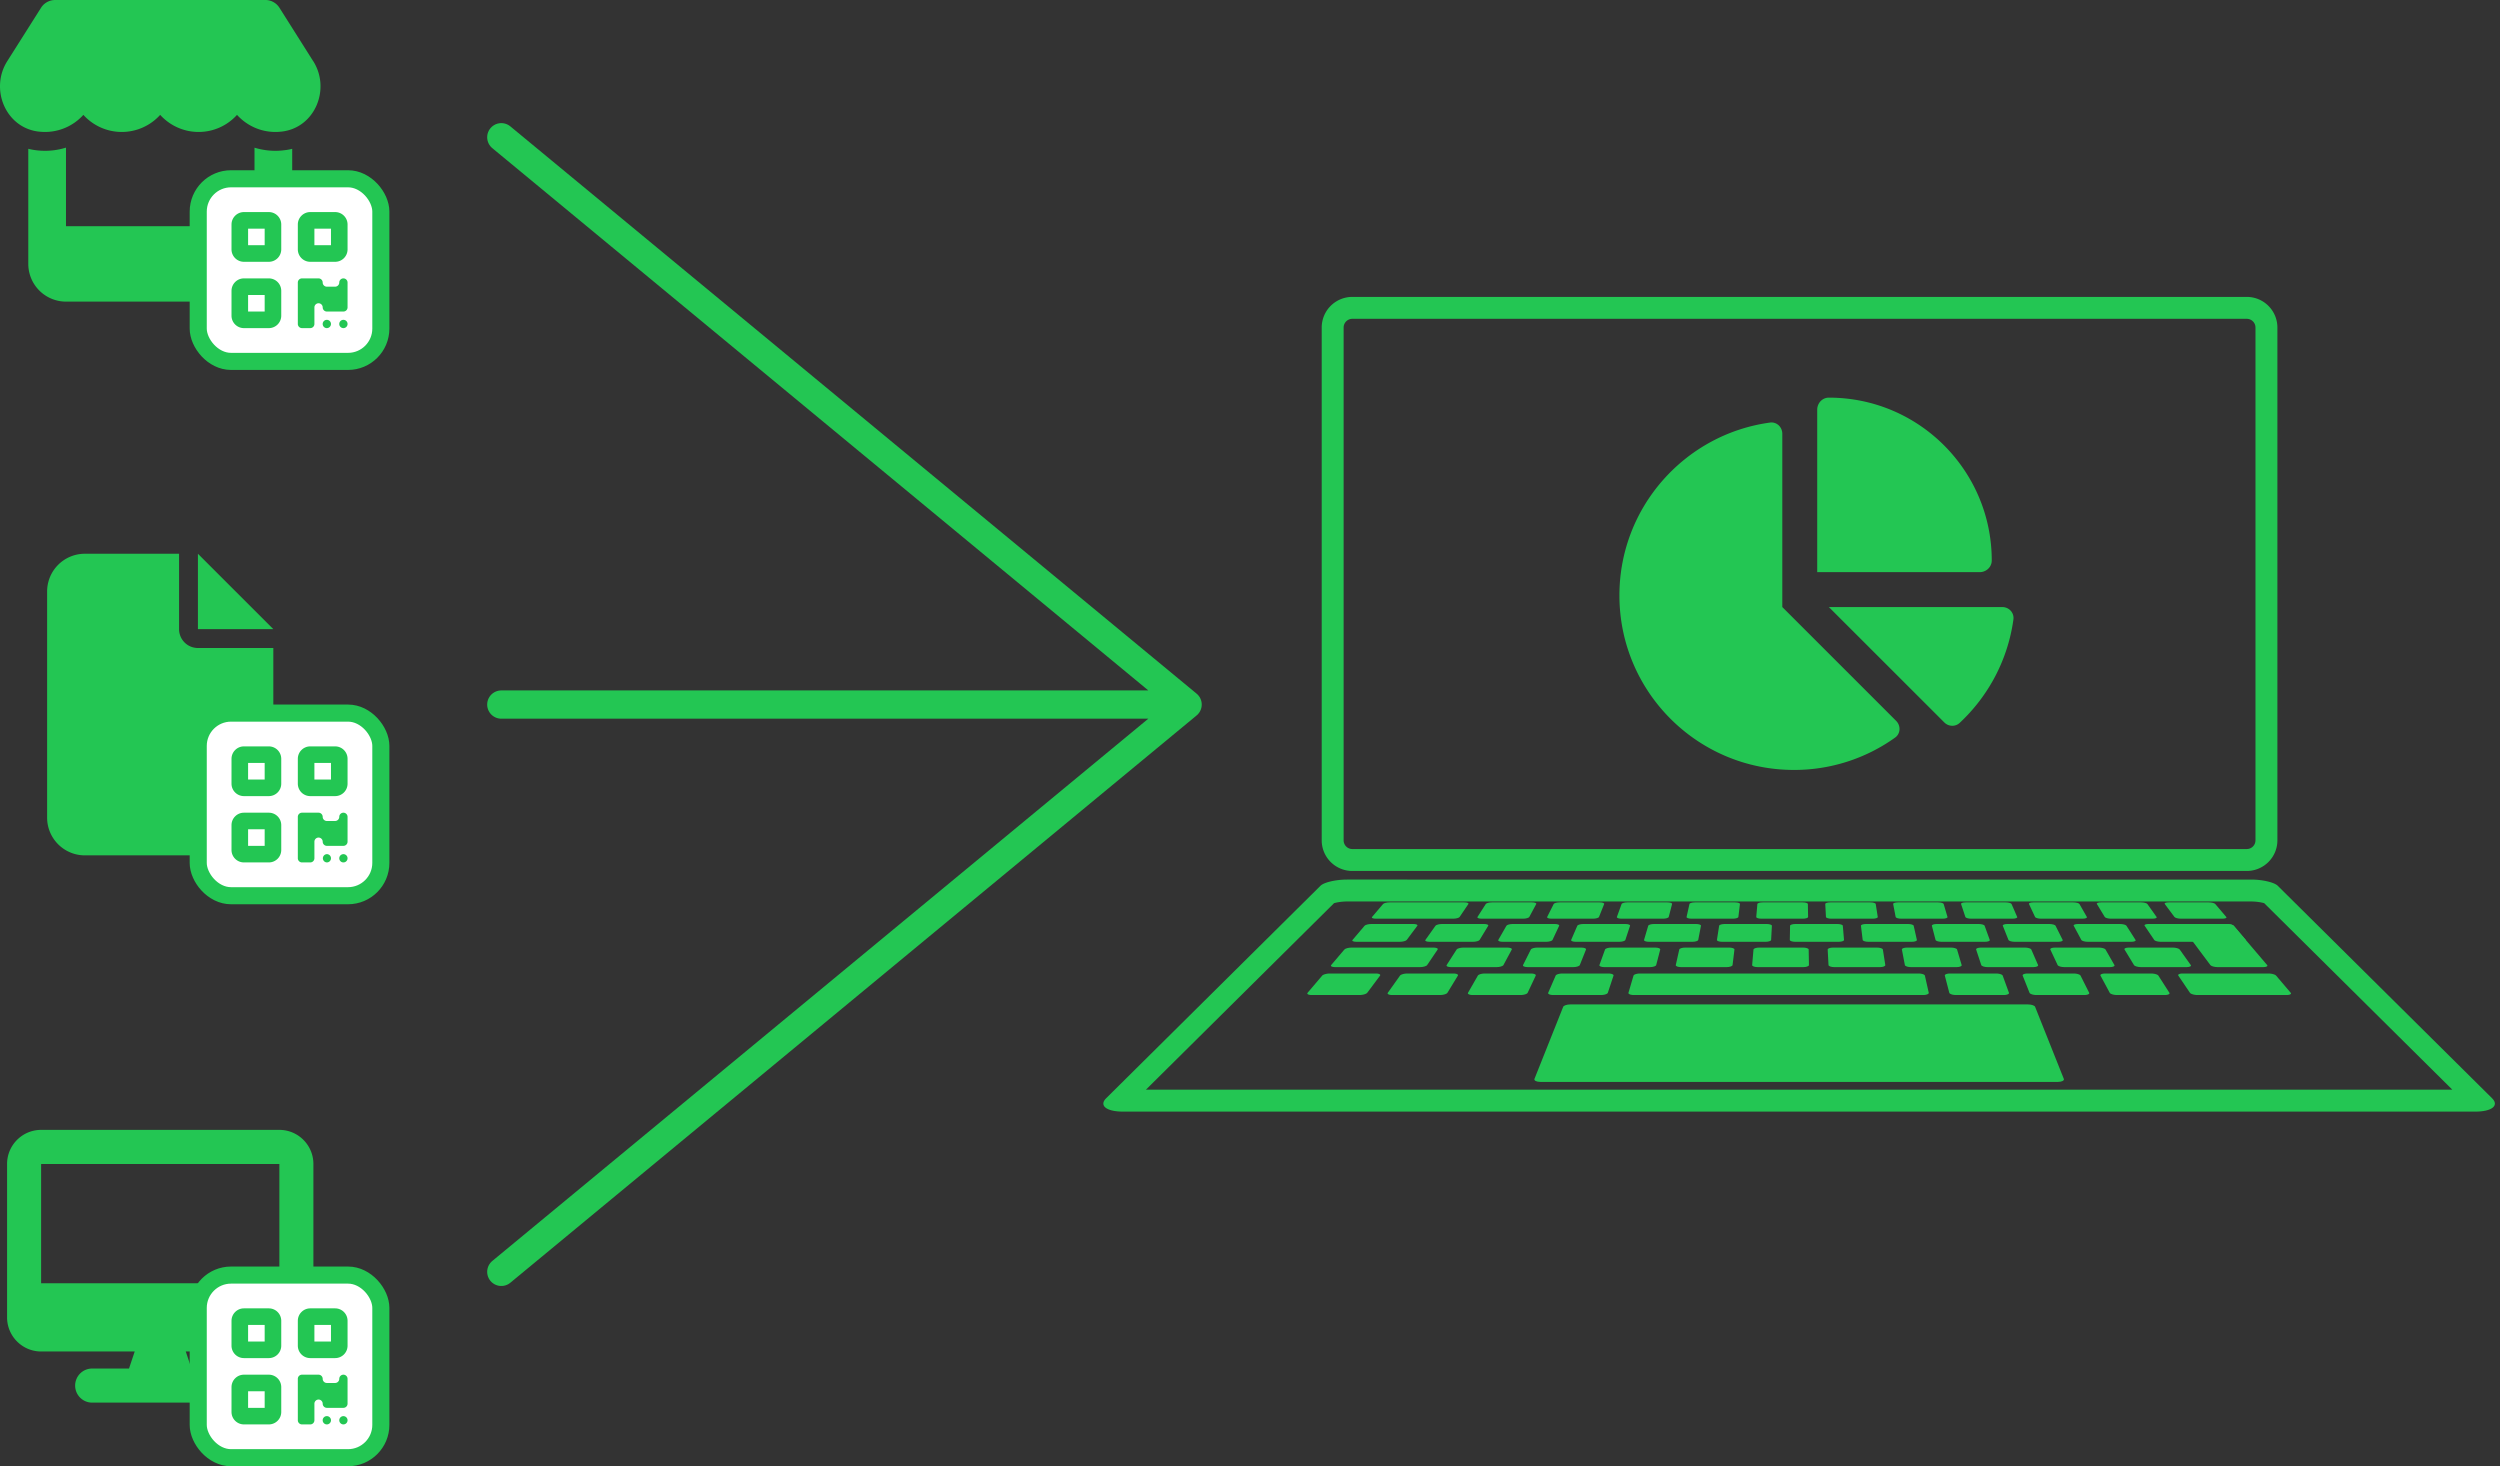 <svg xmlns="http://www.w3.org/2000/svg" width="474" height="278" fill="none"><rect width="100%" height="100%" fill="#333333" stroke="none"/><path fill="#23C653" d="m59.378 11.594-6.4-10.13A3.16 3.16 0 0 0 50.31 0H10.458c-1.084 0-2.1.558-2.67 1.463l-6.41 10.13C-1.93 16.822.997 24.093 7.173 24.93c.447.055.905.089 1.351.089a9.8 9.8 0 0 0 7.283-3.24 9.8 9.8 0 0 0 7.282 3.24 9.8 9.8 0 0 0 7.282-3.24 9.8 9.8 0 0 0 7.282 3.24 9.77 9.77 0 0 0 7.283-3.24c1.787 1.967 4.367 3.24 7.282 3.24.458 0 .905-.034 1.352-.09 6.198-.826 9.136-8.097 5.819-13.335zm-5.35 16.876h-.01a13.488 13.488 0 0 1-5.763-.47v14.89H12.512v-14.9c-1.251.39-2.592.603-3.977.603a14 14 0 0 1-1.82-.123h-.011a13 13 0 0 1-1.34-.257v21.825a7.155 7.155 0 0 0 7.148 7.148h35.74a7.155 7.155 0 0 0 7.15-7.148V28.213c-.448.112-.894.201-1.375.257"/><rect width="34.624" height="34.624" x="37.584" y="33.897" fill="#fff" stroke="#23C653" stroke-width="3.239" rx="6.221"/><path fill="#23C653" d="M43.895 42.567a2.36 2.36 0 0 1 2.357-2.358h4.715a2.36 2.36 0 0 1 2.358 2.357v4.715a2.36 2.36 0 0 1-2.358 2.358h-4.715a2.36 2.36 0 0 1-2.358-2.358zm3.143.785v3.144h3.143v-3.144zM43.895 55.14a2.36 2.36 0 0 1 2.357-2.358h4.715a2.36 2.36 0 0 1 2.358 2.358v4.715a2.36 2.36 0 0 1-2.358 2.358h-4.715a2.36 2.36 0 0 1-2.358-2.358zm3.143.786v3.143h3.143v-3.143zm11.788-15.717h4.715a2.36 2.36 0 0 1 2.357 2.357v4.715a2.36 2.36 0 0 1-2.357 2.358h-4.715a2.36 2.36 0 0 1-2.358-2.358v-4.715a2.36 2.36 0 0 1 2.357-2.357m3.929 3.143H59.61v3.144h3.144zm-6.287 10.216c0-.432.354-.786.786-.786h3.143c.432 0 .786.354.786.786s.354.786.786.786h1.572a.79.79 0 0 0 .785-.786c0-.432.354-.786.786-.786s.786.354.786.786v4.715a.79.79 0 0 1-.786.786H61.97a.79.79 0 0 1-.786-.786.79.79 0 0 0-.786-.785.79.79 0 0 0-.786.785v3.144a.79.79 0 0 1-.785.785h-1.572a.79.79 0 0 1-.786-.785zm5.5 8.645a.785.785 0 1 1 0-1.571.785.785 0 0 1 0 1.57m3.144 0a.786.786 0 1 1 0-1.572.786.786 0 0 1 0 1.572M7.795 214.225c-3.56 0-6.453 2.898-6.453 6.464v29.088c0 3.566 2.894 6.465 6.453 6.465h17.747l-1.08 3.232h-6.987a3.226 3.226 0 0 0-3.227 3.232 3.226 3.226 0 0 0 3.227 3.232h25.813a3.226 3.226 0 0 0 3.227-3.232 3.226 3.226 0 0 0-3.227-3.232H36.3l-1.078-3.232h17.746c3.56 0 6.453-2.899 6.453-6.465v-29.088c0-3.566-2.893-6.464-6.453-6.464zm45.173 6.464v22.624H7.795v-22.624z"/><rect width="34.624" height="34.624" x="37.584" y="241.756" fill="#fff" stroke="#23C653" stroke-width="3.239" rx="6.221"/><path fill="#23C653" d="M43.895 250.424a2.36 2.36 0 0 1 2.357-2.358h4.715a2.36 2.36 0 0 1 2.358 2.358v4.715a2.357 2.357 0 0 1-2.358 2.357h-4.715a2.357 2.357 0 0 1-2.358-2.357zm3.143.786v3.143h3.143v-3.143zm-3.143 11.787a2.36 2.36 0 0 1 2.357-2.357h4.715a2.36 2.36 0 0 1 2.358 2.357v4.715a2.36 2.36 0 0 1-2.358 2.358h-4.715a2.36 2.36 0 0 1-2.358-2.358zm3.143.786v3.144h3.143v-3.144zm11.788-15.717h4.715a2.36 2.36 0 0 1 2.357 2.358v4.715a2.357 2.357 0 0 1-2.357 2.357h-4.715a2.357 2.357 0 0 1-2.358-2.357v-4.715a2.36 2.36 0 0 1 2.357-2.358m3.929 3.144H59.61v3.143h3.144zm-6.287 10.216c0-.433.354-.786.786-.786h3.143c.432 0 .786.353.786.786 0 .432.354.786.786.786h1.572a.79.79 0 0 0 .785-.786c0-.433.354-.786.786-.786s.786.353.786.786v4.715a.79.79 0 0 1-.786.786H61.97a.79.79 0 0 1-.786-.786.79.79 0 0 0-.786-.786.79.79 0 0 0-.786.786v3.143a.79.79 0 0 1-.785.786h-1.572a.79.79 0 0 1-.786-.786zm5.5 8.644a.787.787 0 1 1 .002-1.574.787.787 0 0 1-.001 1.574m3.144 0a.787.787 0 0 1-.555-1.342.787.787 0 0 1 1.341.556.79.79 0 0 1-.786.786M8.934 112.138a7.155 7.155 0 0 1 7.148-7.148h17.87v14.297a3.57 3.57 0 0 0 3.575 3.574h14.296v32.167a7.154 7.154 0 0 1-7.148 7.148H16.082a7.154 7.154 0 0 1-7.148-7.148zm42.89 7.149H37.526V104.99z"/><rect width="34.624" height="34.624" x="37.584" y="135.204" fill="#fff" stroke="#23C653" stroke-width="3.239" rx="6.221"/><path fill="#23C653" d="M43.895 143.871a2.36 2.36 0 0 1 2.357-2.357h4.715a2.36 2.36 0 0 1 2.358 2.357v4.715a2.36 2.36 0 0 1-2.358 2.358h-4.715a2.36 2.36 0 0 1-2.358-2.358zm3.143.786v3.143h3.143v-3.143zm-3.143 11.788a2.36 2.36 0 0 1 2.357-2.358h4.715a2.36 2.36 0 0 1 2.358 2.358v4.715a2.36 2.36 0 0 1-2.358 2.357h-4.715a2.36 2.36 0 0 1-2.358-2.357zm3.143.785v3.144h3.143v-3.144zm11.788-15.716h4.715a2.36 2.36 0 0 1 2.357 2.357v4.715a2.36 2.36 0 0 1-2.357 2.358h-4.715a2.36 2.36 0 0 1-2.358-2.358v-4.715a2.36 2.36 0 0 1 2.357-2.357m3.929 3.143H59.61v3.143h3.144zm-6.287 10.216c0-.432.354-.786.786-.786h3.143c.432 0 .786.354.786.786s.354.786.786.786h1.572a.79.79 0 0 0 .785-.786c0-.432.354-.786.786-.786s.786.354.786.786v4.715a.79.79 0 0 1-.786.786H61.97a.79.79 0 0 1-.786-.786.79.79 0 0 0-.786-.786.79.79 0 0 0-.786.786v3.143a.79.79 0 0 1-.785.786h-1.572a.79.79 0 0 1-.786-.786zm5.5 8.644a.787.787 0 0 1 0-1.572.784.784 0 0 1 .787.786.785.785 0 0 1-.786.786m3.144 0a.787.787 0 0 1-.786-.786.785.785 0 1 1 .786.786"/><path stroke="#23C653" stroke-linecap="round" stroke-width="5.361" d="M95.049 133.584h130.12M95.049 26.023l130.12 107.559M95.049 241.143l130.12-107.559"/><g fill="#23C653" clip-path="url(#a)"><path d="M425.989 60.45a1.65 1.65 0 0 1 1.649 1.648v97.232a1.65 1.65 0 0 1-1.649 1.649H256.401a1.65 1.65 0 0 1-1.649-1.649V62.098c0-.911.741-1.649 1.649-1.649zm0-4.157H256.401a5.805 5.805 0 0 0-5.805 5.805v97.232a5.806 5.806 0 0 0 5.805 5.805h169.588a5.805 5.805 0 0 0 5.805-5.805V62.098a5.805 5.805 0 0 0-5.805-5.805M426.829 170.922c1.049 0 2.005.183 2.466.322l35.668 35.358H217.267l35.668-35.358c.461-.139 1.417-.322 2.466-.322zm0-4.156H255.401c-2.127 0-4.378.523-5.036 1.177l-40.625 40.273c-1.406 1.392.011 2.546 3.19 2.546h256.366c3.18 0 4.596-1.154 3.19-2.546l-40.625-40.273c-.658-.654-2.909-1.177-5.036-1.177z"/><path d="M390.188 205.129H292.05c-.741 0-1.24-.256-1.115-.575l5.445-13.663c.1-.249.71-.453 1.368-.453h86.739c.655 0 1.268.2 1.368.453l5.445 13.663c.125.316-.371.575-1.115.575zM275.509 174.184h-14.631c-.561 0-.89-.145-.734-.329l2.089-2.459c.145-.17.703-.308 1.243-.308h14.159c.541 0 .887.138.773.308l-1.663 2.459c-.121.18-.675.329-1.236.329M288.766 174.184h-7.831c-.561 0-.921-.145-.803-.329l1.572-2.459c.111-.17.637-.308 1.178-.308h7.578c.54 0 .908.138.814.308l-1.32 2.459c-.097.18-.63.329-1.191.329zM302.025 174.184h-7.831c-.561 0-.939-.145-.849-.329l1.233-2.459c.087-.17.596-.308 1.136-.308h7.579c.54 0 .925.138.859.308l-.98 2.459c-.073.18-.586.329-1.143.329zM315.289 174.184h-7.832c-.561 0-.959-.145-.893-.329l.89-2.459c.062-.17.551-.308 1.094-.308h7.579c.54 0 .945.138.9.308l-.637 2.459c-.048.18-.54.329-1.098.329zM328.547 174.184h-7.831c-.561 0-.98-.145-.942-.329l.551-2.459c.038-.17.509-.308 1.049-.308h7.578c.541 0 .963.138.943.308l-.298 2.459c-.021.18-.496.329-1.053.329zM341.805 174.184h-7.831c-.561 0-1.001-.145-.987-.329l.211-2.459c.014-.17.464-.308 1.008-.308h7.578c.541 0 .984.138.987.308l.045 2.459c0 .18-.446.329-1.008.329zM355.064 174.184h-7.832c-.561 0-1.021-.145-1.032-.329l-.131-2.459c-.011-.17.422-.308.962-.308h7.579c.54 0 1.001.138 1.028.308l.385 2.459c.028.18-.402.329-.963.329zM368.323 174.184h-7.832c-.561 0-1.042-.145-1.077-.329l-.471-2.459c-.031-.17.381-.308.921-.308h7.579c.54 0 1.022.138 1.073.308l.728 2.459c.052.18-.357.329-.918.329zM381.585 174.184h-7.831c-.561 0-1.063-.145-1.122-.329l-.814-2.459c-.056-.17.336-.308.879-.308h7.579c.54 0 1.042.138 1.115.308l1.067 2.459c.08.18-.312.329-.873.329M394.844 174.184h-7.831c-.561 0-1.084-.145-1.167-.329l-1.154-2.459c-.079-.17.295-.308.835-.308h7.578c.541 0 1.06.138 1.157.308l1.406 2.459c.104.18-.266.329-.827.329zM408.105 174.184h-7.832c-.561 0-1.104-.145-1.212-.329l-1.496-2.459c-.104-.17.253-.308.793-.308h7.578c.541 0 1.081.138 1.202.308l1.749 2.459c.129.18-.221.329-.779.329zM421.362 174.184h-7.832c-.561 0-1.122-.145-1.257-.329l-1.836-2.459c-.128-.17.208-.308.752-.308h7.578c.541 0 1.098.138 1.244.308l2.088 2.459c.153.18-.176.329-.734.329zM269.203 183.369h-16.037c-.613 0-.963-.176-.776-.394l2.504-2.944c.174-.205.794-.371 1.386-.371h15.472c.592 0 .959.166.824.371l-1.988 2.944c-.145.218-.762.394-1.378.394zM283.733 183.369h-8.586c-.613 0-.998-.176-.859-.394l1.884-2.944c.132-.205.717-.371 1.309-.371h8.282c.592 0 .984.166.873.371l-1.583 2.944c-.118.218-.71.394-1.323.394zM298.268 183.369h-8.586c-.614 0-1.022-.176-.915-.394l1.476-2.944c.104-.205.665-.371 1.257-.371h8.281c.593 0 1.008.166.925.371l-1.174 2.944c-.087.218-.655.394-1.268.394zM312.805 183.369h-8.586c-.613 0-1.046-.176-.97-.394l1.067-2.944c.072-.205.613-.371 1.205-.371h8.282c.592 0 1.028.166.976.371l-.765 2.944c-.056.218-.599.394-1.212.394zM327.338 183.369h-8.586c-.613 0-1.07-.176-1.022-.394l.658-2.944c.045-.205.561-.371 1.154-.371h8.281c.592 0 1.053.166 1.029.371l-.357 2.944c-.028.218-.544.394-1.16.394zM341.871 183.369h-8.586c-.613 0-1.098-.176-1.077-.394l.253-2.944c.017-.205.512-.371 1.104-.371h8.282c.592 0 1.074.166 1.077.371l.052 2.944c.003.218-.492.394-1.105.394M356.404 183.369h-8.586c-.613 0-1.122-.176-1.133-.394l-.156-2.944c-.01-.205.461-.371 1.053-.371h8.282c.592 0 1.098.166 1.129.371l.461 2.944c.034.218-.437.394-1.05.394M370.937 183.369h-8.586c-.613 0-1.147-.176-1.188-.394l-.565-2.944c-.038-.205.409-.371 1.001-.371h8.281c.593 0 1.123.166 1.182.371l.869 2.944c.066.218-.381.394-.994.394M385.474 183.369h-8.586c-.613 0-1.171-.176-1.24-.394l-.973-2.944c-.066-.205.356-.371.949-.371h8.281c.593 0 1.143.166 1.233.371l1.278 2.944c.094.218-.325.394-.942.394M400.008 183.369h-8.586c-.613 0-1.195-.176-1.295-.394l-1.382-2.944c-.097-.205.308-.371.897-.371h8.281c.593 0 1.168.166 1.285.371l1.687 2.944c.125.218-.273.394-.887.394M414.54 183.369h-8.586c-.613 0-1.219-.176-1.351-.394l-1.79-2.944c-.125-.205.256-.371.848-.371h8.282c.592 0 1.188.166 1.333.371l2.096 2.944c.156.218-.218.394-.832.394M429.075 183.37h-8.586c-.613 0-1.244-.177-1.407-.395l-5.569-7.453c-.139-.188.208-.336.772-.336h7.915c.564 0 1.153.148 1.312.336l6.339 7.453c.183.218-.163.395-.776.395M265.389 178.566h-8.192c-.585 0-.925-.159-.755-.356l2.283-2.685c.159-.187.744-.336 1.312-.336h7.915c.564 0 .911.149.772.336l-2.005 2.685c-.149.197-.742.356-1.327.356zM279.257 178.566h-8.192c-.585 0-.945-.159-.807-.356l1.909-2.685c.131-.187.699-.336 1.264-.336h7.914c.565 0 .932.149.821.336l-1.631 2.685c-.122.197-.693.356-1.278.356M293.126 178.566h-8.192c-.585 0-.97-.159-.855-.356l1.538-2.685c.107-.187.651-.336 1.219-.336h7.914c.565 0 .953.149.866.336l-1.261 2.685c-.093.197-.644.356-1.229.356M306.99 178.566h-8.192c-.585 0-.99-.159-.904-.356l1.164-2.685c.08-.187.606-.336 1.171-.336h7.914c.565 0 .974.149.915.336l-.887 2.685c-.066.197-.592.356-1.178.356zM320.857 178.566h-8.191c-.585 0-1.011-.159-.956-.356l.793-2.685c.056-.187.558-.336 1.126-.336h7.914c.565 0 .994.149.96.336l-.517 2.685c-.038.197-.543.356-1.129.356M334.727 178.566h-8.192c-.585 0-1.035-.159-1.004-.356l.419-2.685c.028-.187.513-.336 1.077-.336h7.914c.565 0 1.015.149 1.008.336l-.142 2.685c-.01.197-.495.356-1.08.356M348.594 178.566h-8.191c-.586 0-1.057-.159-1.053-.356l.048-2.685c0-.187.464-.336 1.032-.336h7.915c.564 0 1.039.149 1.053.336l.228 2.685c.017.197-.443.356-1.029.356zM362.459 178.566h-8.192c-.585 0-1.08-.159-1.105-.356l-.325-2.685c-.024-.187.419-.336.984-.336h7.914c.564 0 1.06.149 1.101.336l.603 2.685c.045.197-.395.356-.98.356M376.326 178.566h-8.191c-.586 0-1.102-.159-1.154-.356l-.696-2.685c-.048-.187.371-.336.939-.336h7.914c.565 0 1.081.149 1.147.336l.973 2.685c.073.197-.347.356-.932.356M390.197 178.566h-8.192c-.585 0-1.125-.159-1.202-.356l-1.07-2.685c-.073-.187.326-.336.89-.336h7.915c.564 0 1.101.149 1.195.336l1.347 2.685c.1.197-.294.356-.88.356zM404.064 178.566h-8.191c-.585 0-1.146-.159-1.254-.356l-1.441-2.685c-.1-.187.277-.336.845-.336h7.915c.564 0 1.122.149 1.24.336l1.718 2.685c.128.197-.246.356-.832.356"/><path d="M425.044 178.566h-15.302c-.586 0-1.171-.159-1.303-.356l-1.815-2.685c-.124-.187.233-.336.797-.336h14.786c.565 0 1.154.149 1.313.336l2.282 2.685c.17.197-.169.356-.755.356zM257.741 188.658h-9.02c-.644 0-1.001-.194-.796-.433l2.757-3.242c.19-.225.848-.405 1.468-.405h8.684c.62 0 .987.18.821.405l-2.422 3.242c-.18.239-.848.433-1.492.433M273.01 188.658h-9.019c-.644 0-1.029-.194-.859-.433l2.307-3.242c.159-.225.793-.405 1.413-.405h8.683c.62 0 1.015.18.876.405l-1.974 3.242c-.145.239-.786.433-1.43.433zM288.276 188.658h-9.019c-.644 0-1.056-.194-.918-.433l1.857-3.242c.128-.225.734-.405 1.358-.405h8.683c.62 0 1.039.18.935.405l-1.524 3.242c-.111.239-.727.433-1.372.433M303.542 188.658h-9.019c-.644 0-1.084-.194-.98-.433l1.406-3.242c.097-.225.679-.405 1.299-.405h8.683c.62 0 1.063.18.99.405l-1.073 3.242c-.08.239-.665.433-1.313.433zM364.618 188.658h-54.822c-.644 0-1.108-.194-1.039-.433l.956-3.242c.066-.225.623-.405 1.243-.405h52.789c.62 0 1.164.18 1.216.405l.727 3.242c.052.239-.426.433-1.07.433M379.884 188.658h-9.019c-.645 0-1.22-.194-1.282-.433l-.842-3.242c-.058-.225.399-.405 1.019-.405h8.683c.62 0 1.191.18 1.271.405l1.178 3.242c.086.239-.364.433-1.012.433zM395.154 188.658h-9.02c-.644 0-1.243-.194-1.34-.433l-1.292-3.242c-.09-.225.343-.405.963-.405h8.683c.62 0 1.216.18 1.327.405l1.628 3.242c.121.239-.305.433-.949.433M410.418 188.658h-9.019c-.644 0-1.271-.194-1.399-.433l-1.742-3.242c-.121-.225.284-.405.907-.405h8.683c.62 0 1.24.18 1.386.405l2.078 3.242c.152.239-.246.433-.89.433zM433.517 188.658H416.67c-.644 0-1.299-.194-1.462-.433l-2.192-3.242c-.152-.225.229-.405.849-.405h16.223c.62 0 1.278.18 1.469.405l2.757 3.242c.204.239-.153.433-.797.433M344.545 108.479v-30.8c0-1.24.965-2.288 2.206-2.288 17.055 0 30.885 13.828 30.885 30.882 0 1.241-1.048 2.206-2.289 2.206zm-37.504 4.412c0-16.723 12.423-30.566 28.541-32.771 1.269-.18 2.344.84 2.344 2.123v32.854l21.579 21.576c.923.924.854 2.441-.207 3.185a32.85 32.85 0 0 1-19.166 6.122c-18.269 0-33.091-14.808-33.091-33.089m72.58 2.206c1.283 0 2.289 1.075 2.124 2.344-1.062 7.707-4.771 14.559-10.19 19.618-.827.773-2.123.717-2.923-.096l-21.881-21.866z"/></g><defs><clipPath id="a"><path fill="#fff" d="M209.199 56.293h263.927v154.469H209.199z"/></clipPath></defs></svg>